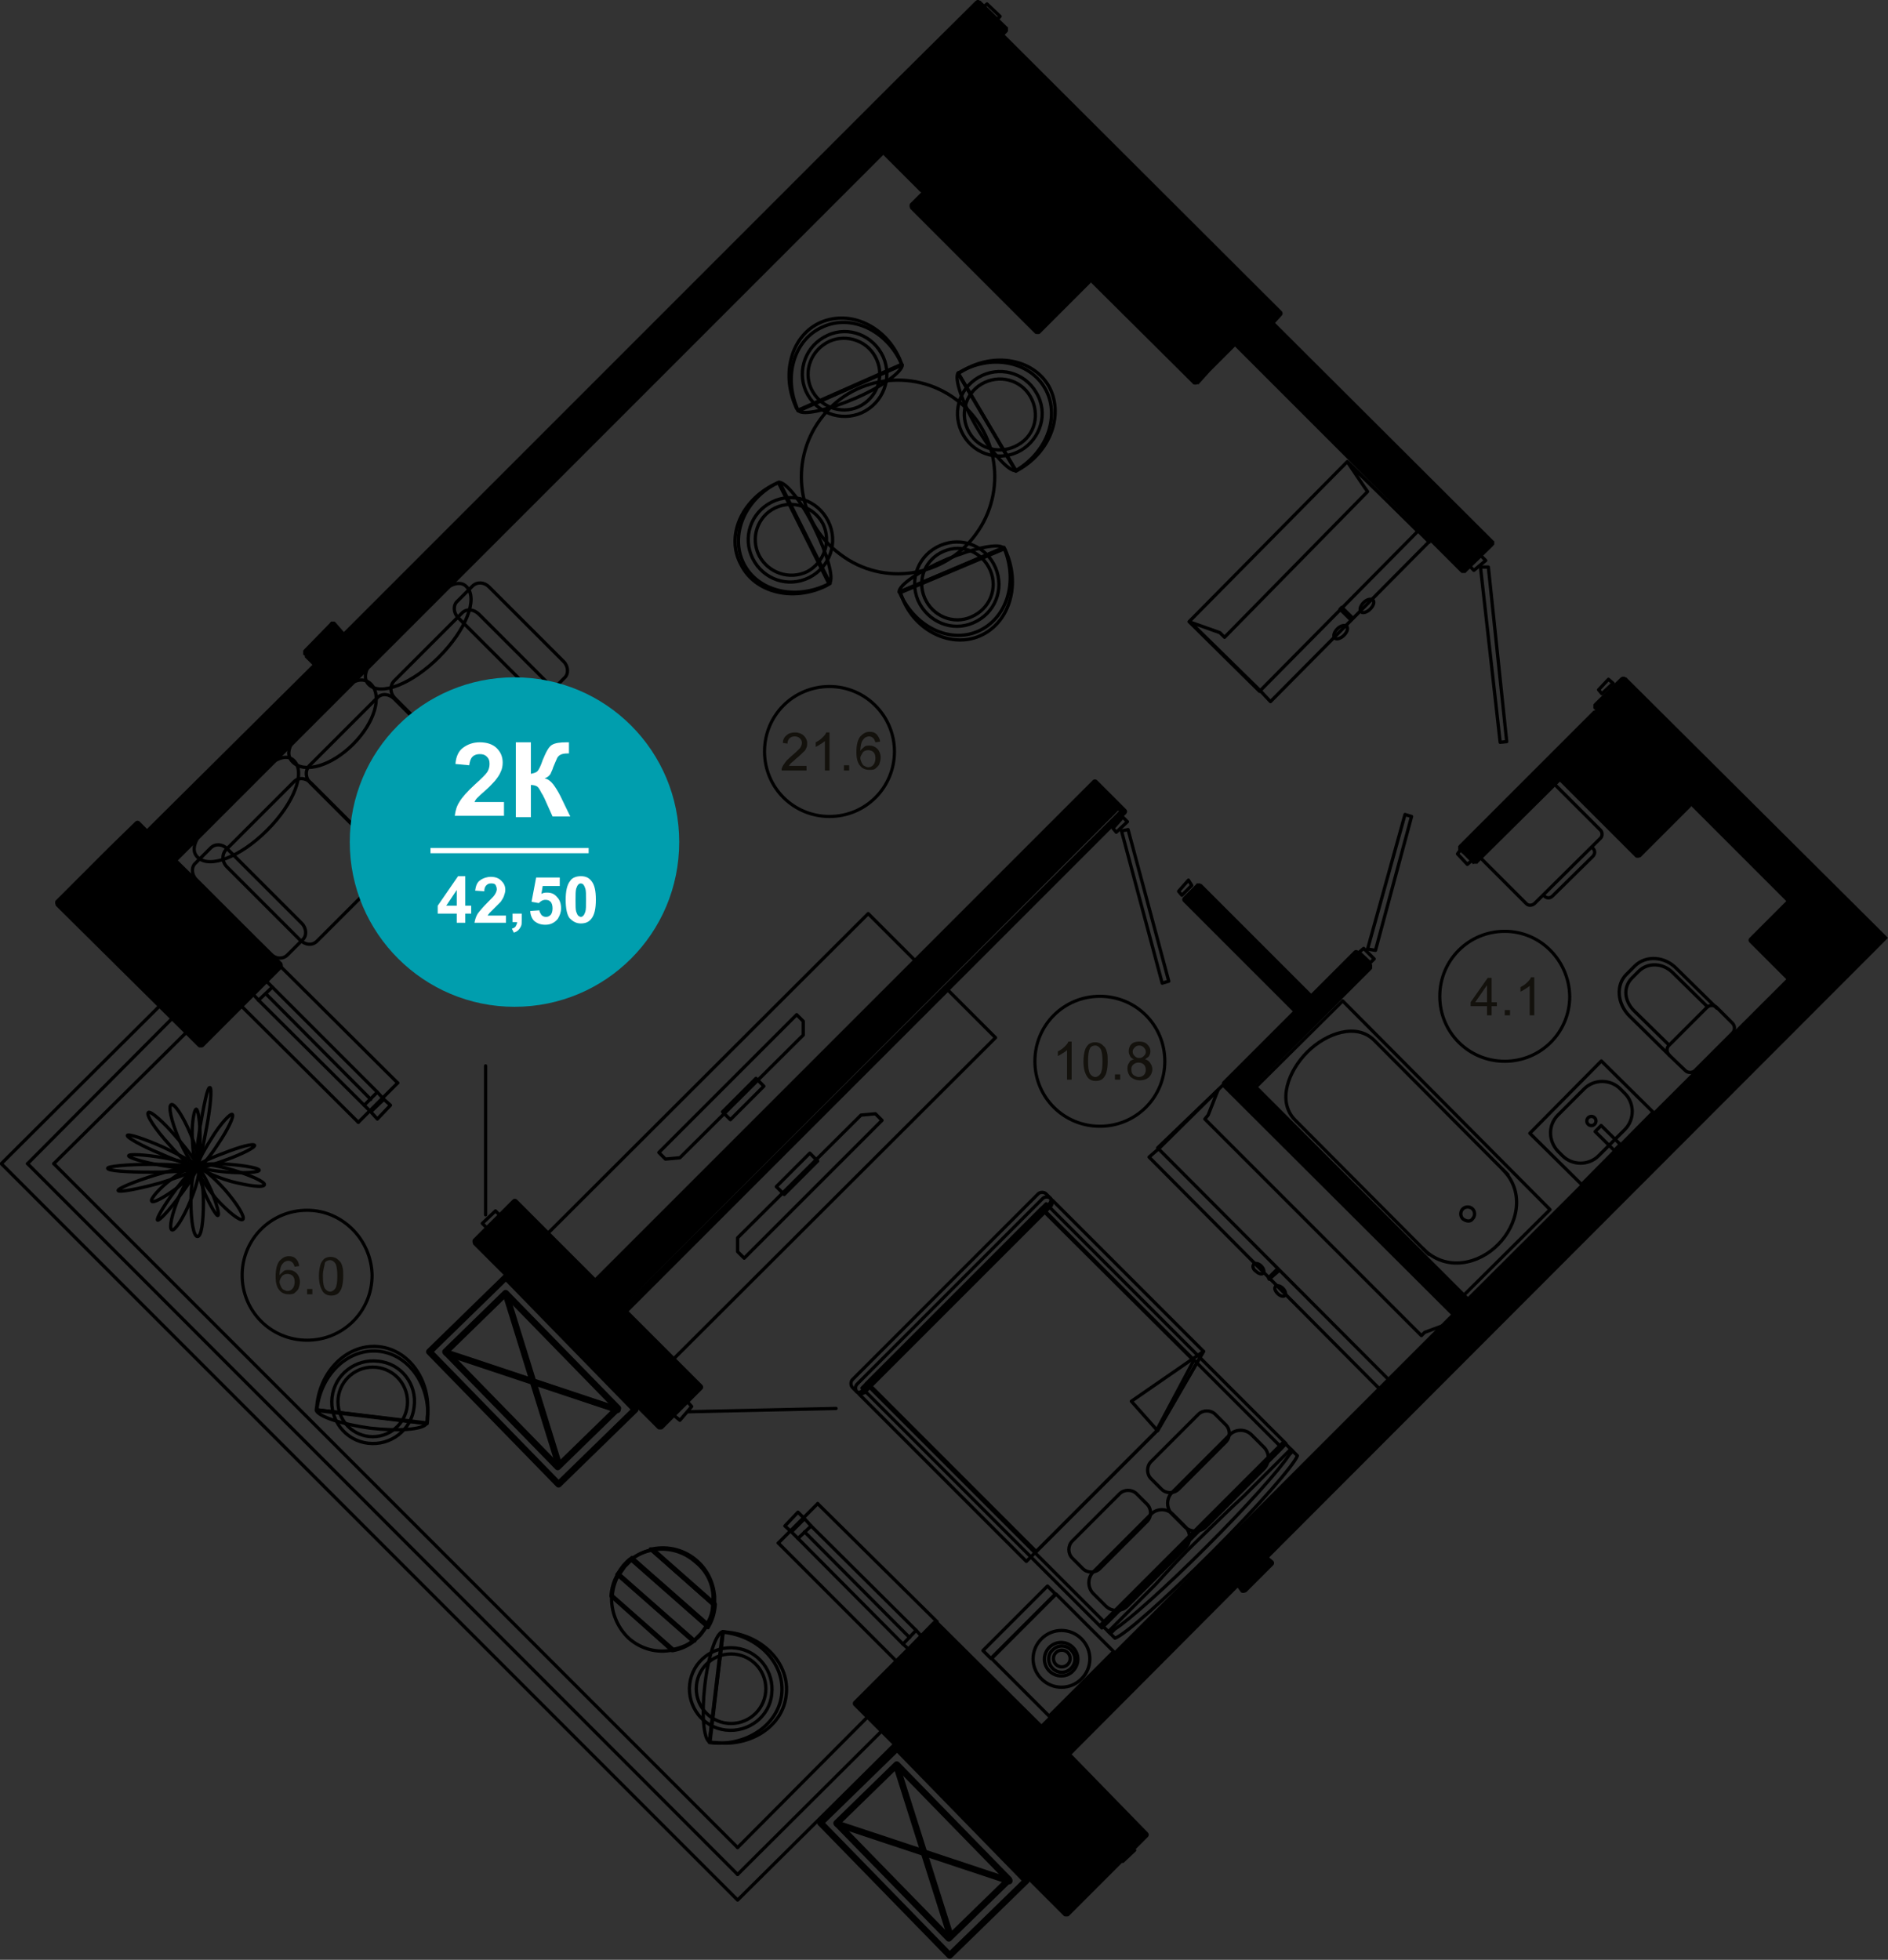 <?xml version="1.0" encoding="utf-8"?>
<!-- Generator: Adobe Illustrator 26.2.1, SVG Export Plug-In . SVG Version: 6.00 Build 0)  -->
<svg version="1.1" id="Слой_1" xmlns="http://www.w3.org/2000/svg" xmlns:xlink="http://www.w3.org/1999/xlink" x="0px" y="0px"
	 viewBox="0 0 287.7 298.6" style="enable-background:new 0 0 287.7 298.6;" xml:space="preserve">
<rect x="0" y="0" width="287.7" height="298.6" fill="#333333" stroke="none"/>
<style type="text/css">
	.st0{fill:none;stroke:#000000;stroke-width:0.5;stroke-linecap:round;stroke-linejoin:round;stroke-miterlimit:10;}
	.st1{fill:none;stroke:#000000;stroke-width:0.5;stroke-linecap:round;stroke-linejoin:round;stroke-miterlimit:10;}
	.st2{fill:none;stroke:#000000;stroke-width:0.5;stroke-linecap:round;stroke-linejoin:round;stroke-miterlimit:10;}
	.st3{fill:none;stroke:#000000;stroke-width:0.48;stroke-linecap:round;stroke-linejoin:round;stroke-miterlimit:10;}
	.st4{fill:#13110C;}
	.st5{fill:none;stroke:#000000;stroke-width:1;stroke-linecap:round;stroke-linejoin:round;stroke-miterlimit:10;}
	.st6{fill:none;stroke:#000000;stroke-linecap:round;stroke-linejoin:round;stroke-miterlimit:10;}
	.st7{fill:#009EAE;}
	.st8{fill:#FFFFFF;}
	.st9{enable-background:new    ;}
</style>
<g>
	<g>
		<path class="st0" d="M30.2,177.7c0-0.3,2.1-0.5,4.7-0.3s4.6,0.6,4.6,0.9c0,0.3-2.1,0.5-4.7,0.3C32.2,178.4,30.2,178,30.2,177.7
			L30.2,177.7z"/>
		<path class="st0" d="M30.2,177.6c0.2,0.3-1.2,1.8-3.1,3.3c-2,1.5-3.8,2.5-4,2.1c-0.2-0.3,1.1-1.9,3.1-3.4
			C28.1,178.2,30,177.3,30.2,177.6L30.2,177.6z"/>
		<path class="st0" d="M32,165.7c0.3,0.1,0.1,2.8-0.5,6c-0.6,3.3-1.2,5.9-1.5,5.9c-0.3-0.1,0-2.8,0.5-6
			C31.1,168.3,31.6,165.6,32,165.7L32,165.7z"/>
		<path class="st0" d="M30.1,177.9c0.5,0.2,0,2.5-1.1,5.1c-1.1,2.7-2.4,4.6-2.8,4.4c-0.5-0.2,0-2.5,1.1-5.1
			C28.5,179.6,29.8,177.7,30.1,177.9L30.1,177.9z"/>
		<path class="st0" d="M35.4,169.8c0.3,0.2-0.6,2.2-2.1,4.4c-1.4,2.2-2.9,3.9-3.2,3.7c-0.3-0.2,0.7-2.2,2.1-4.4
			C33.6,171.2,35.1,169.6,35.4,169.8L35.4,169.8z"/>
		<path class="st0" d="M26.1,168.3c0.5-0.2,1.8,1.8,2.9,4.4c1.1,2.6,1.6,4.9,1.1,5.1c-0.5,0.2-1.8-1.8-2.9-4.4
			C26.1,170.8,25.6,168.5,26.1,168.3L26.1,168.3z"/>
		<path class="st0" d="M30.1,177.9c0,0.3-2.4,0.2-5.3-0.3s-5.2-1.2-5.2-1.5s2.4-0.2,5.3,0.3C27.9,176.9,30.1,177.6,30.1,177.9
			L30.1,177.9z"/>
		<path class="st0" d="M30.2,178c0.2-0.1,1.1,1.4,2,3.4c0.8,2,1.3,3.7,1,3.8c-0.2,0.1-1.1-1.4-2-3.4C30.5,179.8,30,178.1,30.2,178
			L30.2,178z"/>
		<path class="st0" d="M30.5,177.7c0.1-0.5,2.4-0.2,5.1,0.6s4.8,1.8,4.7,2.2c-0.1,0.5-2.4,0.2-5.1-0.5
			C32.5,179.2,30.4,178.2,30.5,177.7L30.5,177.7z"/>
		<path class="st0" d="M30,178c0,0.3-3,0.6-6.8,0.6s-6.8-0.2-6.8-0.6c0-0.3,3.1-0.6,6.8-0.6C26.9,177.4,30,177.7,30,178L30,178z"/>
		<path class="st0" d="M22.6,169.5c0.3-0.3,2.3,1.4,4.3,3.8c2.1,2.3,3.5,4.5,3.2,4.8s-2.3-1.4-4.3-3.7
			C23.6,172,22.2,169.8,22.6,169.5L22.6,169.5z"/>
		<path class="st0" d="M30,178c0.5,0,1,2.3,1,5.2s-0.3,5.2-0.9,5.2s-1-2.3-1-5.2S29.5,178,30,178L30,178z"/>
		<path class="st0" d="M38.8,174.5c0.1,0.3-1.8,1.3-4.3,2.2c-2.4,0.9-4.5,1.5-4.7,1.2c-0.1-0.3,1.8-1.3,4.3-2.2
			C36.6,174.7,38.6,174.2,38.8,174.5L38.8,174.5z"/>
		<path class="st0" d="M30.2,178.1c0.4-0.4,2.2,1.1,4.1,3.2c1.9,2.2,3.1,4.2,2.7,4.5s-2.2-1.1-4.1-3.2
			C31.1,180.4,29.9,178.4,30.2,178.1L30.2,178.1z"/>
		<path class="st0" d="M29.9,169c0.3,0,0.6,2,0.6,4.4s-0.2,4.4-0.5,4.4s-0.6-2-0.7-4.4C29.2,171,29.6,169,29.9,169L29.9,169z"/>
		<path class="st0" d="M18,181.4c-0.1-0.3,2.5-1.4,5.8-2.4s6.1-1.5,6.2-1.1s-2.5,1.4-5.8,2.4C20.9,181.2,18.1,181.7,18,181.4
			L18,181.4z"/>
		<path class="st0" d="M30,177.8c0.2,0.2-0.9,2.2-2.6,4.4c-1.6,2.2-3.2,3.9-3.4,3.7c-0.2-0.2,0.9-2.1,2.6-4.4
			C28.1,179.4,29.8,177.7,30,177.8L30,177.8z"/>
		<path class="st0" d="M30,177.6c-0.1,0.3-2.6-0.5-5.5-1.8c-2.9-1.2-5.2-2.5-5.1-2.8s2.6,0.5,5.5,1.8
			C27.8,176.2,30.1,177.4,30,177.6L30,177.6z"/>
	</g>
	<g>
		<path class="st0" d="M56.4,217.6c4.4,0.5,8.1,0.2,8.6-0.7l-16.8-2C48.5,215.8,52,217,56.4,217.6z"/>
		<path class="st0" d="M57.9,205.2c-4.7-0.6-9,3.4-9.6,8.8c0,0.3-0.1,0.5-0.1,0.8l16.8,2c0.1-0.3,0.1-0.5,0.1-0.8
			C65.8,210.7,62.6,205.8,57.9,205.2z"/>
		<path class="st0" d="M65.1,216.9L65.1,216.9c0.7-5.5-2.6-10.4-7.2-11c-4.7-0.6-9,3.4-9.6,8.8v0.1L65.1,216.9z"/>
		<path class="st0" d="M63.1,214.4c-0.4,3.5-3.6,5.9-7,5.5c-3.5-0.4-5.9-3.6-5.5-7c0.4-3.5,3.6-5.9,7-5.5
			C61.1,207.7,63.6,210.9,63.1,214.4z"/>
		<ellipse class="st1" cx="56.8" cy="213.6" rx="5.3" ry="5.3"/>
	</g>
	<g>
		<path class="st0" d="M107.4,256.8c-0.5,4.4-0.2,8.1,0.7,8.6l2-16.8C109.1,248.9,107.9,252.4,107.4,256.8z"/>
		<path class="st0" d="M119.8,258.3c0.6-4.7-3.4-9-8.8-9.6c-0.3,0-0.5-0.1-0.8-0.1l-2,16.8c0.3,0.1,0.5,0.1,0.8,0.1
			C114.4,266.2,119.3,263,119.8,258.3z"/>
		<path class="st0" d="M108.1,265.5L108.1,265.5c5.5,0.7,10.4-2.6,11-7.2c0.6-4.7-3.4-9-8.8-9.6h-0.1L108.1,265.5z"/>
		<path class="st0" d="M110.6,263.6c-3.5-0.4-5.9-3.6-5.5-7c0.4-3.5,3.6-5.9,7-5.5c3.5,0.4,5.9,3.6,5.5,7
			C117.3,261.5,114.1,264,110.6,263.6z"/>
		<ellipse class="st1" cx="111.4" cy="257.3" rx="5.3" ry="5.3"/>
	</g>
	<g>
		<g>
			<path class="st0" d="M107.6,247.6l-11.4-10c0.9-0.7,2-1.2,3.1-1.4l9.3,8.2C108.6,245.5,108.3,246.6,107.6,247.6z"/>
			<path class="st0" d="M96.3,237.5c0.9-0.7,2-1.2,3.2-1.4h0.1l9.3,8.2l0.1,0.1v0.1c-0.1,1.2-0.4,2.3-1,3.3l-0.1,0.2l-11.7-10.3
				L96.3,237.5z"/>
		</g>
		<g>
			<path class="st0" d="M108.6,244.4l-9.3-8.2c2.3-0.5,4.8,0.1,6.7,1.8C108.1,239.7,108.9,242.1,108.6,244.4z"/>
			<path class="st0" d="M99.4,236c2.5-0.5,5,0.2,6.8,1.8c1.6,1.4,2.5,3.3,2.7,5.4c0,0.4,0,0.8,0,1.1v0.4l-9.8-8.7H99.4z"/>
		</g>
		<g>
			<path class="st0" d="M106.8,248.9c-0.4,0.4-0.7,0.7-1.1,1.1l-11.4-10c0.3-0.4,0.6-0.9,0.9-1.3c0.4-0.4,0.7-0.7,1.1-1.1l11.4,10
				C107.4,248.1,107.1,248.5,106.8,248.9z"/>
			<path class="st0" d="M94.1,239.8c0.3-0.5,0.6-0.9,0.9-1.3c0.4-0.4,0.7-0.8,1.2-1.1l0.1-0.1l11.6,10.2l-0.1,0.1
				c-0.3,0.5-0.6,0.9-0.9,1.3c-0.3,0.4-0.7,0.8-1.2,1.1l-0.1,0.1L94,239.9L94.1,239.8z"/>
		</g>
		<g>
			<path class="st0" d="M102.6,251.3l-9.3-8.2c0.1-1.1,0.4-2.2,1-3.2l11.4,10C104.8,250.7,103.6,251.1,102.6,251.3z"/>
			<path class="st0" d="M93.1,243.2c0.1-1.2,0.4-2.3,1-3.3l0.1-0.2l11.7,10.3l-0.2,0.1c-0.9,0.7-2,1.2-3.2,1.4h-0.1L93.1,243.2
				L93.1,243.2L93.1,243.2z"/>
		</g>
		<g>
			<path class="st0" d="M93.2,243.2l9.3,8.2c-2.3,0.5-4.8-0.1-6.7-1.8C94,247.9,93.1,245.5,93.2,243.2z"/>
		</g>
	</g>
	<g>
		<path class="st0" d="M169.9,249.6L169.9,249.6c1.5-0.5,7.7-6,14.8-13.1s12.5-13.3,13-14.7l0,0l-1-1l-7.1,7.1
			c-2.1,1.9-4.4,4.2-6.9,6.6s-4.7,4.8-6.6,6.9l-7.2,7.2L169.9,249.6z"/>
		<path class="st0" d="M169.9,248.2c2.2-1.4,7.8-6.4,14-12.6c6.2-6.2,11.1-11.7,12.6-14l0.5-0.5l-1.4-1.4l-27.8,27.8l1.4,1.4
			L169.9,248.2z"/>
		
			<rect x="143.9" y="189.9" transform="matrix(0.707 -0.707 0.707 0.707 -104.644 178.962)" class="st1" width="39.7" height="51.7"/>
		
			<rect x="144.8" y="189.9" transform="matrix(0.707 -0.707 0.707 0.707 -104.644 178.962)" class="st1" width="37.9" height="51.7"/>
		<path class="st0" d="M130.6,212.1c0.2,0.2,1-0.1,1.7-0.8l27-27c0.7-0.7,1-1.4,0.8-1.7l-0.7-0.7l0,0l0,0c-0.3-0.3-0.9-0.3-1.2,0
			l-28.3,28.3c-0.3,0.3-0.3,0.9,0,1.2l0,0l0,0L130.6,212.1z"/>
		<path class="st0" d="M130.6,212.1c-0.3-0.3-0.3-0.9,0-1.2l28.3-28.3c0.3-0.3,0.9-0.3,1.2,0l0,0c0.3,0.3,0.3,0.9,0,1.2l-28.3,28.3
			C131.6,212.4,130.9,212.4,130.6,212.1L130.6,212.1z"/>
		<g>
			<path class="st0" d="M178.6,230.7c-0.9-0.9-0.9-2.4,0-3.3l8.8-8.8c0.9-0.9,2.4-0.9,3.3,0l1.9,1.9c0.9,0.9,0.9,2.4,0,3.3l-8.8,8.8
				c-0.9,0.9-2.4,0.9-3.3,0L178.6,230.7z"/>
		</g>
		<g>
			<path class="st0" d="M175.4,225.3c-0.7-0.7-0.7-1.9,0-2.6l7.2-7.2c0.7-0.7,1.9-0.7,2.6,0l1.6,1.6c0.7,0.7,0.7,1.9,0,2.6l-7.2,7.2
				c-0.7,0.7-1.9,0.7-2.6,0L175.4,225.3z"/>
		</g>
		<g>
			<path class="st0" d="M166.6,242.8c-0.9-0.9-0.9-2.4,0-3.3l8.8-8.8c0.9-0.9,2.4-0.9,3.3,0l1.9,1.9c0.9,0.9,0.9,2.4,0,3.3l-8.8,8.8
				c-0.9,0.9-2.4,0.9-3.3,0L166.6,242.8z"/>
		</g>
		<g>
			<path class="st0" d="M163.4,237.4c-0.7-0.7-0.7-1.9,0-2.6l7.2-7.2c0.7-0.7,1.9-0.7,2.6,0l1.6,1.6c0.7,0.7,0.7,1.9,0,2.6l-7.2,7.2
				c-0.7,0.7-1.9,0.7-2.6,0L163.4,237.4z"/>
		</g>
		<polygon class="st0" points="130.9,212.4 160.4,182.9 183.4,205.9 176.4,217.9 156.4,237.9 		"/>
		<polygon class="st0" points="132.4,210.9 158.9,184.4 181.9,207.3 176.1,218.2 157.9,236.4 		"/>
		<polygon class="st0" points="183.4,205.9 183.4,205.9 176.4,218 172.4,213.5 		"/>
	</g>
	<g>
		
			<rect x="153.5" y="246" transform="matrix(0.707 -0.707 0.707 0.707 -131.341 187.306)" class="st1" width="13.9" height="12.4"/>
		
			<rect x="148.4" y="246.3" transform="matrix(0.707 -0.707 0.707 0.707 -129.264 182.271)" class="st1" width="13.9" height="1.7"/>
		<g>
			<path class="st0" d="M159.9,254.6c-1-1-1-2.6,0-3.6s2.6-1,3.6,0s1,2.6,0,3.6C162.6,255.6,160.9,255.6,159.9,254.6z"/>
			<path class="st0" d="M164.8,255.8c1.7-1.7,1.7-4.4,0-6.1c-1.7-1.7-4.4-1.7-6.1,0c-1.7,1.7-1.7,4.4,0,6.1
				C160.4,257.5,163.1,257.5,164.8,255.8z M160.4,251.4c0.8-0.8,2-0.8,2.8,0s0.8,2,0,2.8s-2,0.8-2.8,0S159.6,252.1,160.4,251.4z"/>
			<path class="st0" d="M160.9,253.6c-0.5-0.5-0.5-1.3,0-1.8s1.3-0.5,1.8,0s0.5,1.3,0,1.8S161.4,254.1,160.9,253.6z"/>
		</g>
	</g>
	<g>
		<g>
			<path class="st0" d="M254.4,160.8l-6.1-6c-1.9-1.9-2.1-4.8-0.4-6.4l1.2-1.2c1.7-1.7,4.6-1.5,6.4,0.4l6.1,6"/>
		</g>
		<g>
			<path class="st0" d="M254.4,159.2l5.7-5.7c0.4-0.4,1.1-0.4,1.5,0l2.4,2.4c0.4,0.4,0.4,1.1,0,1.5l-5.7,5.7c-0.4,0.4-1.1,0.4-1.5,0
				l-2.4-2.3C253.9,160.3,253.9,159.6,254.4,159.2z"/>
		</g>
		<g>
			<path class="st0" d="M254.3,159.2L249,154c-1.5-1.5-1.7-3.6-0.3-5l1-1c1.4-1.4,3.7-1.3,5.2,0.2l5.3,5.2"/>
		</g>
	</g>
	<g>
		
			<rect x="234.8" y="165.5" transform="matrix(0.703 -0.711 0.711 0.703 -49.613 223.269)" class="st2" width="15.5" height="11.1"/>
		<path class="st0" d="M237.4,169.9l4-4c1.5-1.5,4-1.5,5.5,0l0.7,0.7c1.5,1.5,1.5,4,0,5.5l-4,4c-1.5,1.5-4,1.5-5.5,0l-0.7-0.7
			C235.9,173.8,235.9,171.4,237.4,169.9z"/>
		<ellipse class="st2" cx="242.5" cy="170.8" rx="0.7" ry="0.7"/>
		
			<rect x="244.4" y="171.3" transform="matrix(0.703 -0.711 0.711 0.703 -50.533 225.754)" class="st2" width="1.3" height="4.1"/>
	</g>
	<g>
		<g>
			<path class="st0" d="M204.6,152.5l-13.4,13.3l31.6,31.8l13.4-13.3L204.6,152.5z"/>
		</g>
		<g>
			<path class="st0" d="M229.8,179l-20.4-20.5c-2.7-2.7-7.3-1.1-10.2,1.8c-2.9,2.9-4.6,7.5-1.9,10.3l20.4,20.5"/>
		</g>
		<g>
			<path class="st0" d="M216.9,190.3c3.5,3.5,8.5,2.3,11.4-0.7c2.9-2.9,4.2-7.9,0.7-11.4"/>
		</g>
		<g>
			<path class="st0" d="M222.9,185.7c-0.4-0.4-0.4-1.1,0-1.5s1.1-0.4,1.5,0s0.4,1.1,0,1.5C224.1,186.2,223.4,186.1,222.9,185.7z"/>
		</g>
	</g>
	<g>
		<g>
			<path class="st0" d="M232.6,137.7l-7-7l11.3-11.2l7,7c0.3,0.3,0.3,0.9,0,1.2l-10.1,10C233.4,138,232.9,138,232.6,137.7z"/>
		</g>
		<g>
			<path class="st0" d="M235.3,136.5c0.4,0.4,0.9,0.4,1.3,0l6.1-6c0.4-0.4,0.4-0.9,0-1.3"/>
		</g>
	</g>
	<g>
		<g>
			<path class="st0" d="M84.1,104.7c0.8,0.8,0.8,1.9,0.2,2.6l-10.4,10.4c-0.7,0.7-1.8,0.6-2.6-0.2l-11.1-11.1
				c-0.8-0.8-0.8-1.9-0.2-2.6l10.4-10.4c0.7-0.7,1.8-0.6,2.6,0.2L84.1,104.7z"/>
		</g>
		<g>
			<path class="st0" d="M71.2,117.6c0.8,0.8,0.8,1.9,0.2,2.6l-10.4,10.4c-0.7,0.7-1.8,0.6-2.6-0.2l-11.1-11.1
				c-0.8-0.8-0.8-1.9-0.2-2.6l10.4-10.4c0.7-0.7,1.8-0.6,2.6,0.2L71.2,117.6z"/>
		</g>
		<g>
			<path class="st0" d="M58.5,130.4c0.8,0.8,0.8,1.9,0.2,2.6l-10.4,10.4c-0.7,0.7-1.8,0.6-2.6-0.2l-11.1-11.1
				c-0.8-0.8-0.8-1.9-0.2-2.6l10.4-10.4c0.7-0.7,1.8-0.6,2.6,0.2L58.5,130.4z"/>
		</g>
		<g>
			<path class="st0" d="M85.9,100.8c0.7,0.7,0.8,1.9,0.1,2.5l-2.3,2.3c-0.7,0.7-1.8,0.6-2.5-0.1L69.8,94.1c-0.7-0.7-0.8-1.9-0.1-2.5
				l2.3-2.3c0.7-0.7,1.8-0.6,2.5,0.1L85.9,100.8z"/>
		</g>
		<g>
			<path class="st0" d="M46,140.7c0.7,0.7,0.8,1.9,0.1,2.5l-2.3,2.3c-0.7,0.7-1.8,0.6-2.5-0.1L29.9,134c-0.7-0.7-0.8-1.9-0.1-2.5
				l2.3-2.3c0.7-0.7,1.8-0.6,2.5,0.1L46,140.7z"/>
		</g>
		<g>
			<path class="st0" d="M71.1,89.4c1.8,1.8-0.1,6.6-4.2,10.7s-8.9,6-10.7,4.2c-1.8-1.8,1.4-5.2,5.6-9.3C66,90.9,69.4,87.6,71.1,89.4
				z"/>
		</g>
		<g>
			<path class="st0" d="M56.5,104.2c1.8,1.8,0.6,5.9-2.7,9.2s-7.4,4.5-9.2,2.7c-1.8-1.8,0.8-4.5,4-7.8S54.6,102.4,56.5,104.2z"/>
		</g>
		<g>
			<path class="st0" d="M44.8,115.9c1.8,1.8,0,6.5-4.1,10.6s-8.8,5.9-10.6,4.1c-1.8-1.8,1.4-5.2,5.5-9.2
				C39.6,117.3,43,114.1,44.8,115.9z"/>
		</g>
	</g>
	<g>
		<g>
			<path class="st0" d="M139.6,146.5l-49.1,49l-7.3-7.3l49.1-49L139.6,146.5z"/>
		</g>
		<g>
			<path class="st0" d="M116.4,165.5l-5.1,5.1l-1.2-1.2l5.1-5.1L116.4,165.5z"/>
		</g>
		<path class="st0" d="M122.4,155.6l-1-1l-21,21l1,1l2.2-0.2l18.8-18.7V155.6z"/>
	</g>
	<g>
		<g>
			<path class="st0" d="M95.3,199.8l49.1-49l7.3,7.3l-49.1,49L95.3,199.8z"/>
		</g>
		<g>
			<path class="st0" d="M118.3,180.8l5.1-5.1l1.2,1.2l-5.1,5.1L118.3,180.8z"/>
		</g>
		<path class="st0" d="M112.4,190.7l1,1l21-21l-1-1l-2.2,0.2l-18.8,18.7V190.7z"/>
	</g>
	<g>
		<g>
			<polygon class="st0" points="175.1,176.3 175.1,176.3 210.4,211.8 210.4,211.8 211.9,210.5 220.9,201.6 217.1,203 216.6,203.5 
				183.6,170.5 184.1,169.9 185.6,166.1 176.6,175 			"/>
			<g>
				<polygon class="st0" points="211.9,210.5 176.4,174.9 186.8,164.9 222.1,200.4 				"/>
			</g>
		</g>
		<polygon class="st0" points="194.6,193.4 194.9,193.6 193.4,194.9 193.3,194.7 		"/>
		<path class="st0" d="M194.4,196c0.2-0.2,0.7-0.1,1.1,0.3c0.4,0.4,0.5,0.9,0.3,1.1c-0.2,0.2-0.7,0.1-1.1-0.3S194.1,196.2,194.4,196
			z"/>
		<path class="st0" d="M191.1,192.6c0.2-0.2,0.7-0.1,1.1,0.3c0.4,0.4,0.5,0.9,0.3,1.1c-0.2,0.2-0.7,0.1-1.1-0.3
			C190.9,193.4,190.8,192.8,191.1,192.6z"/>
	</g>
	<g>
		<g>
			<polygon class="st0" points="193.6,106.9 193.6,106.9 217.8,82.5 217.8,82.6 216.1,80.9 205.4,70.5 207.9,74.2 208.4,74.9 
				186.6,97.1 185.9,96.4 181.4,94.8 192.1,105.3 			"/>
			<g>
				
					<rect x="181.5" y="80.3" transform="matrix(0.703 -0.711 0.711 0.703 -3.49 167.315)" class="st2" width="34.3" height="15.1"/>
			</g>
		</g>
		
			<rect x="205" y="92.3" transform="matrix(0.703 -0.711 0.711 0.703 -5.545 173.686)" class="st2" width="0.4" height="2.3"/>
		<path class="st0" d="M207.4,93.2c-0.3-0.3-0.1-0.9,0.4-1.4s1.1-0.6,1.4-0.4c0.3,0.3,0.1,0.9-0.4,1.4
			C208.3,93.3,207.6,93.5,207.4,93.2z"/>
		<path class="st0" d="M203.4,97.2c-0.3-0.3-0.1-0.9,0.4-1.4s1.1-0.6,1.4-0.4c0.3,0.3,0.1,0.9-0.4,1.4S203.6,97.5,203.4,97.2z"/>
	</g>
</g>
<g>
	<g>
		<path class="st0" d="M144.3,85.2c-4.2,1.8-7.3,3.9-7.3,5l15.9-6.7C152.3,82.7,148.4,83.5,144.3,85.2z"/>
		<path class="st0" d="M149.3,96.9c4.4-1.9,6.2-7.5,4.1-12.6c-0.1-0.3-0.2-0.5-0.3-0.7l-15.9,6.7c0.1,0.3,0.2,0.5,0.3,0.8
			C139.4,96.1,144.9,98.8,149.3,96.9z"/>
		<path class="st0" d="M137.1,90.2v0.1c2.2,5.1,7.5,7.8,11.9,5.9s6.2-7.5,4-12.7v-0.1L137.1,90.2z"/>
		<path class="st0" d="M139.9,91.5c-1.4-3.3,0.1-7,3.4-8.4c3.3-1.4,7,0.1,8.4,3.4s-0.1,7-3.4,8.4C145.1,96.3,141.4,94.8,139.9,91.5z
			"/>
		<path class="st0" d="M140.9,91.1c-1.2-2.8,0.1-5.9,2.9-7.1c2.8-1.2,5.9,0.1,7.1,2.9c1.2,2.8-0.1,5.9-2.9,7.1
			C145.3,95.2,142.1,93.9,140.9,91.1z"/>
	</g>
	<g>
		<path class="st0" d="M124.1,80.4c-2-4.1-4.4-7-5.4-6.9l7.7,15.4C127.1,88.1,126.1,84.5,124.1,80.4z"/>
		<path class="st0" d="M112.9,86c2.1,4.3,7.9,5.7,12.9,3.3c0.2-0.1,0.5-0.3,0.7-0.4l-7.7-15.4c-0.3,0.1-0.5,0.2-0.8,0.3
			C112.9,76.3,110.6,81.8,112.9,86z"/>
		<path class="st0" d="M118.6,73.5L118.6,73.5c-5.1,2.5-7.4,8-5.3,12.3c2.1,4.3,7.9,5.7,12.9,3.2c0,0,0.1,0,0.1-0.1L118.6,73.5z"/>
		<path class="st0" d="M117.6,76.5c3.2-1.6,7-0.3,8.6,2.9c1.6,3.2,0.3,7-2.9,8.6s-7,0.3-8.6-2.9C113.1,81.9,114.4,78.1,117.6,76.5z"
			/>
		<path class="st0" d="M118.1,77.4c2.7-1.3,5.9-0.2,7.3,2.4c1.3,2.7,0.2,5.9-2.4,7.3c-2.7,1.3-5.9,0.2-7.3-2.4
			C114.3,82,115.4,78.7,118.1,77.4z"/>
	</g>
	<g>
		<path class="st0" d="M130.3,60.7c4.2-1.8,7.2-4.1,7.2-5.1l-15.8,7C122.4,63.3,126.1,62.5,130.3,60.7z"/>
		<path class="st0" d="M125.1,49.1c-4.4,1.9-6.1,7.6-3.9,12.7c0.1,0.3,0.2,0.5,0.4,0.7l15.8-7c-0.1-0.3-0.2-0.5-0.3-0.8
			C134.9,49.7,129.6,47.2,125.1,49.1z"/>
		<path class="st0" d="M137.4,55.6v-0.1c-2.2-5.1-7.6-7.7-12-5.7c-4.4,1.9-6.1,7.6-3.8,12.7v0.1L137.4,55.6z"/>
		<path class="st0" d="M134.6,54.4c1.4,3.2,0,7-3.3,8.5c-3.2,1.4-7,0-8.5-3.3c-1.4-3.2,0-7,3.3-8.5
			C129.3,49.6,133.1,51.1,134.6,54.4z"/>
		<path class="st0" d="M133.6,54.8c1.2,2.7,0,5.9-2.8,7.2c-2.7,1.2-5.9,0-7.2-2.8c-1.2-2.7,0-5.9,2.8-7.2
			C129.1,50.8,132.4,52,133.6,54.8z"/>
	</g>
	<g>
		<path class="st0" d="M148.9,65.2c2.3,3.9,4.9,6.7,5.9,6.5L146,56.8C145.4,57.7,146.6,61.3,148.9,65.2z"/>
		<path class="st0" d="M159.8,58.8c-2.4-4.1-8.3-5.2-13.1-2.3c-0.2,0.1-0.5,0.3-0.7,0.4l8.8,14.9c0.2-0.1,0.5-0.3,0.7-0.4
			C160.3,68.5,162.1,62.9,159.8,58.8z"/>
		<path class="st0" d="M154.8,71.7C154.9,71.7,154.9,71.7,154.8,71.7c4.9-2.9,6.8-8.5,4.4-12.6c-2.4-4.1-8.3-5.2-13.1-2.3
			c0,0-0.1,0-0.1,0.1L154.8,71.7z"/>
		<path class="st0" d="M155.6,68.6c-3.1,1.8-7,0.8-8.8-2.3c-1.8-3.1-0.8-7,2.3-8.8s7-0.8,8.8,2.3C159.8,62.9,158.6,66.8,155.6,68.6z
			"/>
		<path class="st0" d="M155.1,67.8c-2.6,1.5-5.9,0.7-7.4-1.9s-0.7-5.9,1.9-7.4c2.6-1.5,5.9-0.7,7.4,1.9S157.8,66.3,155.1,67.8z"/>
	</g>
	<g>
		<path class="st0" d="M128.1,84.5c-6.6-4.8-7.9-14.1-3.1-20.6c4.8-6.6,14.1-7.9,20.6-3.1c6.6,4.8,7.9,14.1,3.1,20.6
			C143.9,88,134.6,89.4,128.1,84.5z"/>
	</g>
</g>
<path d="M286.6,141.8l-38.8-38.6l0,0l0,0l0,0c0,0,0,0-0.1,0c0,0-0.1,0-0.1-0.1h-0.1h-0.1h-0.1c0,0,0,0-0.1,0c0,0-0.1,0-0.1,0.1
	c0,0,0,0-0.1,0l0,0l0,0l0,0l-4.1,4l0,0l0,0c0,0,0,0.1-0.1,0.1c0,0,0,0,0,0.1v0.1v0.1v0.1v0.1c0,0,0,0,0,0.1c0,0,0,0.1,0.1,0.1l0,0
	l0,0l0.2,0.2c-0.1,0-0.2,0.1-0.3,0.1l-7.6,7.6l-12.9,12.9l0,0l0,0c0,0,0,0.1-0.1,0.1v0.1v0.1v0.1v0.1v0.1c0,0,0,0.1,0.1,0.1v0.1l0,0
	l0,0l0.7,0.6l1.5,1.5l0.1-0.1c0.1,0,0.1,0,0.2,0c0.1,0,0.1,0,0.2,0c0,0,0,0,0.1,0c0,0,0.1,0,0.1-0.1l12.5-12.4l11.5,11.5
	c0.1,0.1,0.2,0.1,0.4,0.1s0.3-0.1,0.4-0.1l7.6-7.6c0.1-0.1,0.1-0.2,0.1-0.2l14.5,14.5l-5.6,5.6c-0.2,0.2-0.2,0.5,0,0.7l5.6,5.6
	l-48.5,48.4l-32.3-32.3l17.6-17.6l0,0l0,0c0,0,0-0.1,0.1-0.1c0,0,0,0,0-0.1v-0.1v-0.1v-0.1v-0.1c0,0,0,0,0-0.1c0,0,0-0.1-0.1-0.1
	l-2-2c-0.2-0.2-0.5-0.2-0.7,0l-6.5,6.5l-16.7-16.7l0,0l0,0H183c0,0-0.1,0-0.1-0.1c0,0,0,0-0.1,0h-0.1c0,0,0,0-0.1,0h-0.1
	c0,0,0,0-0.1,0c0,0-0.1,0-0.1,0.1l-2,2c-0.2,0.2-0.2,0.5,0,0.7l16.7,16.7l-10.7,10.7c0,0-0.1,0.1-0.1,0.2c0,0,0,0,0,0.1v0.1v0.1v0.1
	c0,0.1,0.1,0.1,0.1,0.2l34.8,34.7l-62.4,62.4L142.9,247c-0.1-0.1-0.2-0.1-0.4-0.1c-0.1,0-0.3,0.1-0.4,0.2l-4,4.1l0,0l-2,2l0,0l-6,6
	c-0.2,0.2-0.2,0.5,0,0.7l30,30l2,2c0.1,0.1,0.2,0.1,0.4,0.1s0.3,0,0.4-0.1l6-6l2-2l4-4c0.2-0.2,0.2-0.5,0-0.7l-11.6-11.9l25.3-25.4
	l0.5,0.7c0.1,0.1,0.2,0.1,0.4,0.1l0,0c0.1,0,0.3-0.1,0.4-0.1l4.1-4.1c0.2-0.2,0.2-0.5,0-0.7l-0.6-0.5l94.3-94.4"/>
<rect x="236.3" y="116.6" transform="matrix(0.707 -0.707 0.707 0.707 -13.86 201.54)" width="0.1" height="1.8"/>
<polygon points="192.8,238.4 192.4,237.9 192.6,237.7 193,238.1 "/>
<path d="M199.6,152.6L199.6,152.6C199.6,152.5,199.6,152.5,199.6,152.6L199.6,152.6z"/>
<path d="M159.1,263.5C159.1,263.4,159.1,263.4,159.1,263.5l37.2-37.2L159.1,263.5z"/>
<rect x="206.8" y="158.8" transform="matrix(0.707 -0.707 0.707 0.707 -68.067 199.472)" width="0" height="46.1"/>
<rect x="150.2" y="244.7" transform="matrix(0.707 -0.707 0.707 0.707 -136.709 181.056)" width="0" height="21.6"/>
<polygon points="170.9,276.4 162.5,268 162.5,268 "/>
<path d="M135.9,12.8L52.4,96.3l-1.3-1.5l0,0l0,0c0,0-0.1,0-0.1-0.1c0,0,0,0-0.1,0h-0.1h-0.1h-0.1h-0.1c0,0-0.1,0-0.1,0.1
	c0,0-0.1,0-0.1,0.1l0,0l0,0l-4,4.1c0,0,0,0.1-0.1,0.1c0,0,0,0,0,0.1v0.1v0.1v0.1v0.1c0,0,0,0,0,0.1c0,0,0,0.1,0.1,0.1l0.2,0.2
	l-0.1,0.1l1.2,1.2l-25.2,25l-1.1-1.1c-0.2-0.2-0.5-0.2-0.7,0l-4.1,4l0,0l0,0l-2,2l-6,6c-0.1,0.1-0.1,0.2-0.1,0.4
	c0,0.1,0.1,0.3,0.1,0.4l21.7,21.5c0.1,0.1,0.2,0.1,0.4,0.1c0.1,0,0.3,0,0.4-0.1l6-6l1.9-1.9l4.1-4.1c0.1-0.1,0.1-0.2,0.1-0.4
	s-0.1-0.3-0.1-0.4l-15.9-15.6L134.6,23.6l5.6,5.6c0,0,0.1,0.1,0.2,0.1l-1.7,1.7c-0.1,0.1-0.1,0.2-0.1,0.4s0.1,0.3,0.1,0.4l19,19
	c0.1,0.1,0.2,0.1,0.4,0.1s0.3,0,0.4-0.1l7.6-7.6c0.1-0.1,0.1-0.1,0.1-0.2l15.5,15.4l0,0c0,0,0,0.1,0.1,0.1c0.1,0.1,0.2,0.1,0.4,0.1
	c0.1,0,0.2,0,0.3-0.1l0.1,0.1l1.8-2l2.1-2.1l0,0l0,0l1.7-1.7l34.4,34.4l0,0l0,0l0,0c0,0,0.1,0,0.1,0.1c0,0,0,0,0.1,0s0.1,0,0.2,0
	c0.1,0,0.1,0,0.2,0c0,0,0,0,0.1,0c0,0,0.1,0,0.1-0.1l0,0l0,0l0,0l4.1-4l0,0l0,0c0,0,0-0.1,0.1-0.1c0,0,0-0.1,0.1-0.1v-0.1v-0.1v-0.1
	v-0.1c0,0,0,0,0-0.1c0,0,0-0.1-0.1-0.1l0,0l0,0l-33.3-33.2l1-1.1c0.2-0.2,0.2-0.5,0-0.7L153.1,5.3l0.4-0.4l0,0l0,0
	c0,0,0-0.1,0.1-0.1c0,0,0,0,0-0.1V4.6V4.5V4.4V4.3c0,0,0,0,0-0.1c0,0,0-0.1-0.1-0.1l0,0l0,0l-4.1-4l0,0l0,0l0,0c0,0,0,0-0.1,0
	c0,0-0.1,0-0.1-0.1h-0.1c0,0,0,0-0.1,0H149c0,0,0,0-0.1,0c0,0-0.1,0-0.1,0.1c0,0,0,0-0.1,0l0,0l0,0l0,0l-1.6,1.6"/>
<rect x="192.9" y="48.3" transform="matrix(0.707 -0.707 0.707 0.707 22.527 150.887)" width="1" height="0"/>
<polygon points="51.6,97 50.6,96 50.7,95.9 51.6,97 "/>
<path d="M95.8,199.8l75.6-75.6l0.1-0.1c0,0,0.1,0,0.1-0.1c0.2-0.2,0.2-0.5,0-0.7l-4.4-4.4c-0.2-0.2-0.5-0.2-0.7,0l-75.8,75.8
	l-11.9-11.9c-0.2-0.2-0.5-0.2-0.7,0l-4,4l-2,2c-0.1,0.1-0.1,0.2-0.1,0.4s0.1,0.3,0.1,0.4l28.1,28.1c0.1,0.1,0.2,0.1,0.4,0.1
	s0.3,0,0.4-0.1l2-2l4-4c0.2-0.2,0.2-0.5,0-0.7L95.8,199.8z M94.9,199l75.5-75.5l0.1,0.1L94.9,199L94.9,199z"/>
<line class="st0" x1="54.6" y1="171" x2="36.5" y2="153"/>
<line class="st0" x1="42.5" y1="147" x2="60.6" y2="165"/>
<line class="st0" x1="54.6" y1="171" x2="60.6" y2="165"/>
<polyline class="st0" points="118.6,235.1 136.6,253.1 142.8,247.1 "/>
<line class="st0" x1="142.8" y1="247.1" x2="124.6" y2="229.1"/>
<line class="st0" x1="118.6" y1="235.1" x2="124.6" y2="229.1"/>
<polyline class="st0" points="223.9,86.2 224.6,86.9 226.4,85.4 225.6,84.6 223.9,86.2 "/>
<polyline class="st0" points="245.8,104.1 245.1,103.5 243.6,105.1 244.1,105.7 245.8,104.1 "/>
<polyline class="st0" points="152.4,2.5 151.6,3.3 149.6,1.3 150.4,0.6 152.4,2.5 "/>
<polyline class="st0" points="207.1,145.1 207.8,144.5 209.4,146.1 208.8,146.7 207.1,145.1 "/>
<polyline class="st0" points="224.3,131.1 223.6,131.7 222.1,130.1 222.6,129.4 224.3,131.1 "/>
<polyline class="st0" points="171.1,124.5 171.8,125.2 170.1,126.8 169.6,126.2 171.1,124.5 "/>
<polyline class="st0" points="180.1,136.4 179.6,135.8 181.1,134.1 181.6,134.9 180.1,136.4 "/>
<line class="st0" x1="100.6" y1="217" x2="102.6" y2="215"/>
<polyline class="st0" points="39.4,152.4 38.5,151.4 40.5,149.4 41.5,150.4 39.4,152.4 "/>
<polyline class="st0" points="56.5,169.4 58.5,167.5 59.5,168.4 57.5,170.5 56.5,169.4 55.5,168.4 57.5,166.4 58.5,167.5 
	56.5,169.4 "/>
<polyline class="st0" points="73.5,186.4 74.6,187.5 76.5,185.5 75.5,184.5 73.5,186.4 "/>
<line class="st0" x1="39.4" y1="152.4" x2="55.5" y2="168.4"/>
<line class="st0" x1="56.5" y1="167.5" x2="40.5" y2="151.4"/>
<line class="st0" x1="41.5" y1="150.4" x2="57.5" y2="166.4"/>
<polyline class="st0" points="137.6,250.5 138.6,251.4 140.6,249.5 139.6,248.4 137.6,250.5 "/>
<polyline class="st0" points="120.6,233.4 122.6,231.4 121.6,230.4 119.6,232.5 120.6,233.4 121.6,234.4 123.6,232.5 122.6,231.4 
	120.6,233.4 "/>
<polyline class="st0" points="103.6,216.4 102.4,215.4 104.6,213.4 105.4,214.3 103.6,216.4 "/>
<line class="st0" x1="137.6" y1="250.5" x2="121.6" y2="234.4"/>
<line class="st0" x1="122.6" y1="233.4" x2="138.6" y2="249.5"/>
<line class="st0" x1="139.6" y1="248.4" x2="123.6" y2="232.5"/>
<polyline class="st0" points="171.1,283.6 170.4,282.7 172.1,281 172.9,281.9 171.1,283.6 "/>
<line class="st0" x1="72.5" y1="189.5" x2="74.6" y2="187.5"/>
<line class="st0" x1="74" y1="162.4" x2="74" y2="185.1"/>
<line class="st0" x1="127.4" y1="214.6" x2="104.9" y2="215.1"/>
<polyline class="st0" points="226.8,86.4 229.6,113 228.6,113.1 225.6,86.4 226.8,86.4 "/>
<polyline class="st0" points="215.1,124.4 209.6,144.8 208.4,144.6 214.1,124.1 215.1,124.4 "/>
<polyline class="st0" points="178.1,149.5 171.9,126.4 170.9,126.6 177.1,149.8 178.1,149.5 "/>
<line class="st0" x1="8.2" y1="177.3" x2="112.4" y2="281.5"/>
<line class="st0" x1="4.2" y1="177.3" x2="112.4" y2="285.6"/>
<polyline class="st0" points="24.4,153.2 0.2,177.3 112.4,289.5 136.6,265.5 "/>
<line class="st0" x1="134.6" y1="263.5" x2="112.4" y2="285.6"/>
<line class="st0" x1="132.4" y1="261.4" x2="112.4" y2="281.5"/>
<line class="st0" x1="4.2" y1="177.3" x2="26.2" y2="155.2"/>
<line class="st0" x1="8.2" y1="177.3" x2="28.4" y2="157.3"/>
<path class="st3" d="M167.6,151.8c-5.5,0-9.9,4.4-9.9,9.9s4.4,9.9,9.9,9.9s9.9-4.4,9.9-9.9S173.1,151.8,167.6,151.8"/>
<g>
	<path class="st4" d="M163.3,164.5h-0.7V160c-0.2,0.2-0.4,0.3-0.7,0.5s-0.5,0.3-0.7,0.4v-0.7c0.4-0.2,0.7-0.4,1-0.7s0.5-0.5,0.6-0.8
		h0.5L163.3,164.5L163.3,164.5z"/>
	<path class="st4" d="M165.1,161.7c0-0.7,0.1-1.2,0.2-1.6c0.1-0.4,0.3-0.7,0.6-1c0.3-0.2,0.6-0.3,1-0.3c0.3,0,0.6,0.1,0.8,0.2
		c0.2,0.1,0.4,0.3,0.6,0.5c0.2,0.2,0.3,0.5,0.4,0.9c0.1,0.3,0.1,0.8,0.1,1.4c0,0.7-0.1,1.2-0.2,1.6c-0.1,0.4-0.3,0.7-0.6,1
		c-0.3,0.2-0.6,0.3-1,0.3c-0.6,0-1-0.2-1.3-0.6C165.3,163.5,165.1,162.8,165.1,161.7z M165.8,161.7c0,0.9,0.1,1.6,0.3,1.9
		c0.2,0.3,0.5,0.5,0.8,0.5s0.6-0.2,0.8-0.5s0.3-0.9,0.3-1.9c0-0.9-0.1-1.6-0.3-1.9c-0.2-0.3-0.5-0.5-0.8-0.5s-0.6,0.1-0.8,0.4
		C165.9,160.1,165.8,160.7,165.8,161.7z"/>
	<path class="st4" d="M169.9,164.5v-0.8h0.8v0.8H169.9z"/>
	<path class="st4" d="M172.8,161.4c-0.3-0.1-0.5-0.3-0.6-0.5s-0.2-0.4-0.2-0.7c0-0.4,0.1-0.8,0.4-1.1c0.3-0.3,0.7-0.4,1.2-0.4
		s0.9,0.1,1.2,0.4c0.3,0.3,0.5,0.6,0.5,1.1c0,0.3-0.1,0.5-0.2,0.7c-0.1,0.2-0.4,0.3-0.6,0.5c0.4,0.1,0.6,0.3,0.8,0.6
		s0.3,0.6,0.3,0.9c0,0.5-0.2,0.9-0.5,1.2s-0.8,0.5-1.4,0.5s-1-0.2-1.4-0.5c-0.3-0.3-0.5-0.8-0.5-1.3c0-0.4,0.1-0.7,0.3-0.9
		C172.1,161.7,172.4,161.5,172.8,161.4z M172.4,162.9c0,0.2,0,0.4,0.1,0.6s0.2,0.3,0.4,0.4c0.2,0.1,0.4,0.2,0.6,0.2
		c0.3,0,0.6-0.1,0.8-0.3s0.3-0.5,0.3-0.8s-0.1-0.6-0.3-0.8s-0.5-0.3-0.8-0.3s-0.6,0.1-0.8,0.3S172.4,162.5,172.4,162.9z
		 M172.6,160.2c0,0.3,0.1,0.5,0.3,0.7s0.4,0.3,0.7,0.3s0.5-0.1,0.7-0.3s0.3-0.4,0.3-0.6c0-0.3-0.1-0.5-0.3-0.7s-0.4-0.3-0.7-0.3
		s-0.5,0.1-0.7,0.3S172.6,160,172.6,160.2z"/>
</g>
<path class="st3" d="M229.3,141.9c-5.5,0-9.9,4.4-9.9,9.9s4.4,9.9,9.9,9.9s9.9-4.4,9.9-9.9C239.1,146.4,234.8,141.9,229.3,141.9"/>
<g>
	<path class="st4" d="M226.6,154.7v-1.4h-2.5v-0.6l2.6-3.7h0.6v3.7h0.8v0.6h-0.8v1.4H226.6z M226.6,152.7v-2.6l-1.8,2.6H226.6z"/>
	<path class="st4" d="M229.3,154.7v-0.8h0.8v0.8H229.3z"/>
	<path class="st4" d="M233.8,154.7h-0.7v-4.5c-0.2,0.2-0.4,0.3-0.7,0.5s-0.5,0.3-0.7,0.4v-0.7c0.4-0.2,0.7-0.4,1-0.7
		c0.3-0.3,0.5-0.5,0.6-0.8h0.5L233.8,154.7L233.8,154.7z"/>
</g>
<path class="st3" d="M126.4,104.6c-5.5,0-9.9,4.4-9.9,9.9s4.4,9.9,9.9,9.9s9.9-4.4,9.9-9.9C136.3,109.1,131.9,104.6,126.4,104.6"/>
<g>
	<path class="st4" d="M122.9,116.7v0.7h-3.8c0-0.2,0-0.3,0.1-0.5c0.1-0.3,0.3-0.5,0.5-0.8s0.5-0.5,0.9-0.9c0.6-0.5,1-0.9,1.3-1.2
		c0.2-0.3,0.3-0.6,0.3-0.8c0-0.3-0.1-0.5-0.3-0.7s-0.5-0.3-0.8-0.3s-0.6,0.1-0.8,0.3s-0.3,0.5-0.3,0.8l-0.7-0.1
		c0-0.5,0.2-0.9,0.6-1.2c0.3-0.3,0.8-0.4,1.3-0.4s1,0.2,1.3,0.5s0.5,0.7,0.5,1.1c0,0.2,0,0.5-0.1,0.7s-0.2,0.5-0.5,0.7
		c-0.2,0.2-0.6,0.6-1.1,1c-0.4,0.4-0.7,0.6-0.8,0.7s-0.2,0.3-0.3,0.4L122.9,116.7L122.9,116.7z"/>
	<path class="st4" d="M126.4,117.4h-0.7v-4.5c-0.2,0.2-0.4,0.3-0.7,0.5s-0.5,0.3-0.7,0.4v-0.7c0.4-0.2,0.7-0.4,1-0.7
		c0.3-0.3,0.5-0.5,0.6-0.8h0.5L126.4,117.4L126.4,117.4z"/>
	<path class="st4" d="M128.6,117.4v-0.8h0.8v0.8H128.6z"/>
	<path class="st4" d="M134.1,113l-0.7,0.1c-0.1-0.3-0.2-0.5-0.3-0.6c-0.2-0.2-0.4-0.3-0.7-0.3c-0.2,0-0.4,0.1-0.6,0.2
		c-0.2,0.2-0.4,0.4-0.5,0.7c-0.1,0.3-0.2,0.8-0.2,1.3c0.2-0.3,0.4-0.4,0.6-0.6s0.5-0.2,0.8-0.2c0.5,0,0.9,0.2,1.2,0.5
		s0.5,0.8,0.5,1.3c0,0.4-0.1,0.7-0.2,1s-0.4,0.5-0.6,0.7s-0.6,0.2-0.9,0.2c-0.6,0-1.1-0.2-1.4-0.6c-0.4-0.4-0.6-1.1-0.6-2.1
		c0-1.1,0.2-1.9,0.6-2.4c0.4-0.4,0.8-0.7,1.4-0.7c0.5,0,0.8,0.1,1.1,0.4C133.9,112.3,134.1,112.6,134.1,113z M131.1,115.5
		c0,0.2,0.1,0.5,0.2,0.7c0.1,0.2,0.2,0.4,0.4,0.5s0.4,0.2,0.6,0.2c0.3,0,0.6-0.1,0.8-0.4c0.2-0.2,0.3-0.6,0.3-1s-0.1-0.7-0.3-0.9
		c-0.2-0.2-0.5-0.3-0.8-0.3s-0.6,0.1-0.8,0.3C131.4,114.9,131.1,115.1,131.1,115.5z"/>
</g>
<path class="st3" d="M46.8,184.4c-5.5,0-9.9,4.4-9.9,9.9s4.4,9.9,9.9,9.9s9.9-4.4,9.9-9.9C56.6,188.9,52.2,184.4,46.8,184.4"/>
<g>
	<path class="st4" d="M45.6,192.9l-0.7,0.1c-0.1-0.3-0.2-0.5-0.3-0.6c-0.2-0.2-0.4-0.3-0.7-0.3c-0.2,0-0.4,0.1-0.6,0.2
		c-0.2,0.2-0.4,0.4-0.5,0.7s-0.2,0.8-0.2,1.3c0.2-0.3,0.4-0.4,0.6-0.6s0.5-0.2,0.8-0.2c0.5,0,0.9,0.2,1.2,0.5
		c0.3,0.3,0.5,0.8,0.5,1.3c0,0.4-0.1,0.7-0.2,1s-0.4,0.5-0.6,0.7s-0.6,0.2-0.9,0.2c-0.6,0-1.1-0.2-1.4-0.6c-0.4-0.4-0.6-1.1-0.6-2.1
		c0-1.1,0.2-1.9,0.6-2.4c0.4-0.4,0.8-0.7,1.4-0.7c0.5,0,0.8,0.1,1.1,0.4C45.4,192.1,45.5,192.4,45.6,192.9z M42.6,195.3
		c0,0.2,0.1,0.5,0.2,0.7s0.2,0.4,0.4,0.5c0.2,0.1,0.4,0.2,0.6,0.2c0.3,0,0.6-0.1,0.8-0.4c0.2-0.2,0.3-0.6,0.3-1s-0.1-0.7-0.3-0.9
		c-0.2-0.2-0.5-0.3-0.8-0.3s-0.6,0.1-0.8,0.3C42.8,194.7,42.6,195,42.6,195.3z"/>
	<path class="st4" d="M46.8,197.2v-0.8h0.8v0.8H46.8z"/>
	<path class="st4" d="M48.6,194.4c0-0.7,0.1-1.2,0.2-1.6c0.1-0.4,0.3-0.7,0.6-1c0.3-0.2,0.6-0.3,1-0.3c0.3,0,0.6,0.1,0.8,0.2
		c0.2,0.1,0.4,0.3,0.6,0.5s0.3,0.5,0.4,0.9c0.1,0.3,0.1,0.8,0.1,1.4c0,0.7-0.1,1.2-0.2,1.6c-0.1,0.4-0.3,0.7-0.6,1
		c-0.3,0.2-0.6,0.3-1,0.3c-0.6,0-1-0.2-1.3-0.6C48.8,196.2,48.6,195.4,48.6,194.4z M49.2,194.4c0,0.9,0.1,1.6,0.3,1.9
		c0.2,0.3,0.5,0.5,0.8,0.5s0.6-0.2,0.8-0.5s0.3-0.9,0.3-1.9c0-0.9-0.1-1.6-0.3-1.9c-0.2-0.3-0.5-0.5-0.8-0.5s-0.6,0.1-0.8,0.4
		C49.5,192.8,49.2,193.4,49.2,194.4z"/>
</g>
<g>
	
		<rect x="72.9" y="196.4" transform="matrix(0.716 -0.698 0.698 0.716 -123.852 116.218)" class="st5" width="16.3" height="28.2"/>
	
		<rect x="74.6" y="198.1" transform="matrix(0.716 -0.698 0.698 0.716 -123.802 116.199)" class="st5" width="12.8" height="24.5"/>
	<line class="st6" x1="68" y1="206.1" x2="94.1" y2="214.8"/>
	<line class="st6" x1="77.1" y1="197.2" x2="85.1" y2="223"/>
</g>
<g>
	
		<rect x="132.5" y="268.2" transform="matrix(0.716 -0.698 0.698 0.716 -157.041 178.192)" class="st5" width="16.3" height="28.2"/>
	
		<rect x="134.2" y="270" transform="matrix(0.716 -0.698 0.698 0.716 -157.06 178.142)" class="st5" width="12.8" height="24.5"/>
	<line class="st6" x1="127.6" y1="277.9" x2="153.8" y2="286.6"/>
	<line class="st6" x1="136.6" y1="269" x2="144.8" y2="294.9"/>
</g>
<g>
	<path class="st7" d="M78.4,153.4c13.9,0,25.1-11.2,25.1-25.1s-11.2-25.1-25.1-25.1s-25.1,11.2-25.1,25.1S64.6,153.4,78.4,153.4z"/>
	<path class="st8" d="M65.6,129.2h24.1v0.8H65.6V129.2z"/>
	<g class="st9">
		<path class="st8" d="M76.8,122.3v2h-7.5c0.1-0.8,0.3-1.5,0.7-2.1c0.4-0.7,1.2-1.6,2.4-2.7c1-0.9,1.6-1.5,1.8-1.8
			c0.3-0.4,0.4-0.9,0.4-1.3c0-0.5-0.1-0.8-0.4-1.1c-0.3-0.3-0.6-0.4-1.1-0.4c-0.4,0-0.8,0.1-1.1,0.4s-0.4,0.7-0.5,1.3l-2.1-0.2
			c0.1-1.2,0.5-2,1.2-2.5s1.5-0.8,2.5-0.8c1.1,0,2,0.3,2.6,0.9s0.9,1.3,0.9,2.2c0,0.5-0.1,1-0.3,1.4c-0.2,0.5-0.5,0.9-0.9,1.4
			c-0.3,0.3-0.7,0.8-1.4,1.4c-0.7,0.6-1.1,1-1.3,1.2c-0.2,0.2-0.3,0.4-0.4,0.6h4.5V122.3z"/>
		<path class="st8" d="M78.6,113.1h2.3v4.8c0.5-0.1,0.8-0.2,1-0.4s0.5-0.8,0.8-1.7c0.5-1.2,0.9-2,1.4-2.3s1.2-0.4,2.3-0.4
			c0.1,0,0.2,0,0.3,0v1.7h-0.3c-0.5,0-0.8,0.1-1,0.2s-0.4,0.3-0.5,0.5s-0.3,0.7-0.6,1.4c-0.1,0.4-0.3,0.7-0.4,1
			c-0.2,0.3-0.4,0.5-0.9,0.7c0.5,0.1,0.9,0.4,1.3,0.9c0.3,0.4,0.7,1,1.1,1.8l1.5,3.1h-2.7l-1.3-2.9c0,0-0.1-0.1-0.1-0.2
			c0,0-0.1-0.2-0.3-0.5c-0.3-0.6-0.5-0.9-0.7-1s-0.5-0.2-0.9-0.2v4.9h-2.3L78.6,113.1L78.6,113.1z"/>
	</g>
	<g id="MTEXT_00000055670714661550346770000016221166718608556734_">
		<g>
			<g class="st9">
				<path class="st8" d="M69.6,140.6v-1.4h-2.9V138l3.1-4.5h1.1v4.5h0.9v1.2h-0.9v1.4H69.6z M69.6,138v-2.4L68,138H69.6z"/>
				<path class="st8" d="M77.1,139.3v1.3h-4.8c0.1-0.5,0.2-0.9,0.5-1.4c0.3-0.4,0.8-1,1.5-1.7c0.6-0.6,1-1,1.1-1.2
					c0.2-0.3,0.3-0.6,0.3-0.8c0-0.3-0.1-0.5-0.2-0.7c-0.2-0.2-0.4-0.2-0.7-0.2c-0.3,0-0.5,0.1-0.7,0.3s-0.3,0.5-0.3,0.9l-1.4-0.1
					c0.1-0.7,0.3-1.3,0.8-1.6c0.4-0.3,1-0.5,1.6-0.5c0.7,0,1.2,0.2,1.6,0.6s0.6,0.8,0.6,1.4c0,0.3-0.1,0.6-0.2,0.9s-0.3,0.6-0.5,0.9
					c-0.2,0.2-0.5,0.5-0.9,0.9s-0.7,0.7-0.8,0.8c-0.1,0.1-0.2,0.3-0.3,0.4h2.8V139.3z"/>
				<path class="st8" d="M78.1,139.2h1.4v1c0,0.4,0,0.7-0.1,0.9c-0.1,0.2-0.2,0.4-0.4,0.6c-0.2,0.2-0.4,0.3-0.7,0.4l-0.3-0.6
					c0.3-0.1,0.5-0.2,0.6-0.4c0.1-0.2,0.2-0.4,0.2-0.6h-0.7V139.2z"/>
				<path class="st8" d="M80.8,138.8l1.4-0.1c0,0.3,0.2,0.5,0.3,0.7c0.2,0.2,0.4,0.3,0.7,0.3c0.3,0,0.5-0.1,0.7-0.3
					c0.2-0.2,0.3-0.6,0.3-1s-0.1-0.8-0.3-1c-0.2-0.2-0.4-0.3-0.8-0.3s-0.7,0.2-1,0.5l-1.1-0.2l0.7-3.7h3.6v1.3h-2.6l-0.2,1.2
					c0.3-0.2,0.6-0.2,0.9-0.2c0.6,0,1.1,0.2,1.5,0.7c0.4,0.4,0.6,1,0.6,1.7c0,0.6-0.2,1.1-0.5,1.6c-0.5,0.6-1.1,0.9-1.9,0.9
					c-0.7,0-1.2-0.2-1.6-0.5S80.8,139.4,80.8,138.8z"/>
				<path class="st8" d="M88.5,133.5c0.7,0,1.2,0.2,1.6,0.7c0.5,0.6,0.7,1.5,0.7,2.9c0,1.3-0.2,2.3-0.7,2.9
					c-0.4,0.5-0.9,0.7-1.6,0.7s-1.2-0.3-1.7-0.8c-0.4-0.5-0.6-1.5-0.6-2.8s0.2-2.3,0.7-2.9C87.2,133.7,87.9,133.5,88.5,133.5z
					 M88.5,134.6c-0.2,0-0.3,0.1-0.4,0.2s-0.2,0.3-0.3,0.6c-0.1,0.4-0.1,0.9-0.1,1.8c0,0.8,0,1.4,0.1,1.7c0.1,0.3,0.2,0.5,0.3,0.6
					c0.1,0.1,0.3,0.2,0.4,0.2c0.2,0,0.3-0.1,0.4-0.2s0.2-0.3,0.3-0.6c0.1-0.3,0.1-0.9,0.1-1.8c0-0.8,0-1.4-0.1-1.7
					c-0.1-0.3-0.2-0.5-0.3-0.6C88.9,134.7,88.6,134.6,88.5,134.6z"/>
			</g>
		</g>
	</g>
</g>
</svg>
